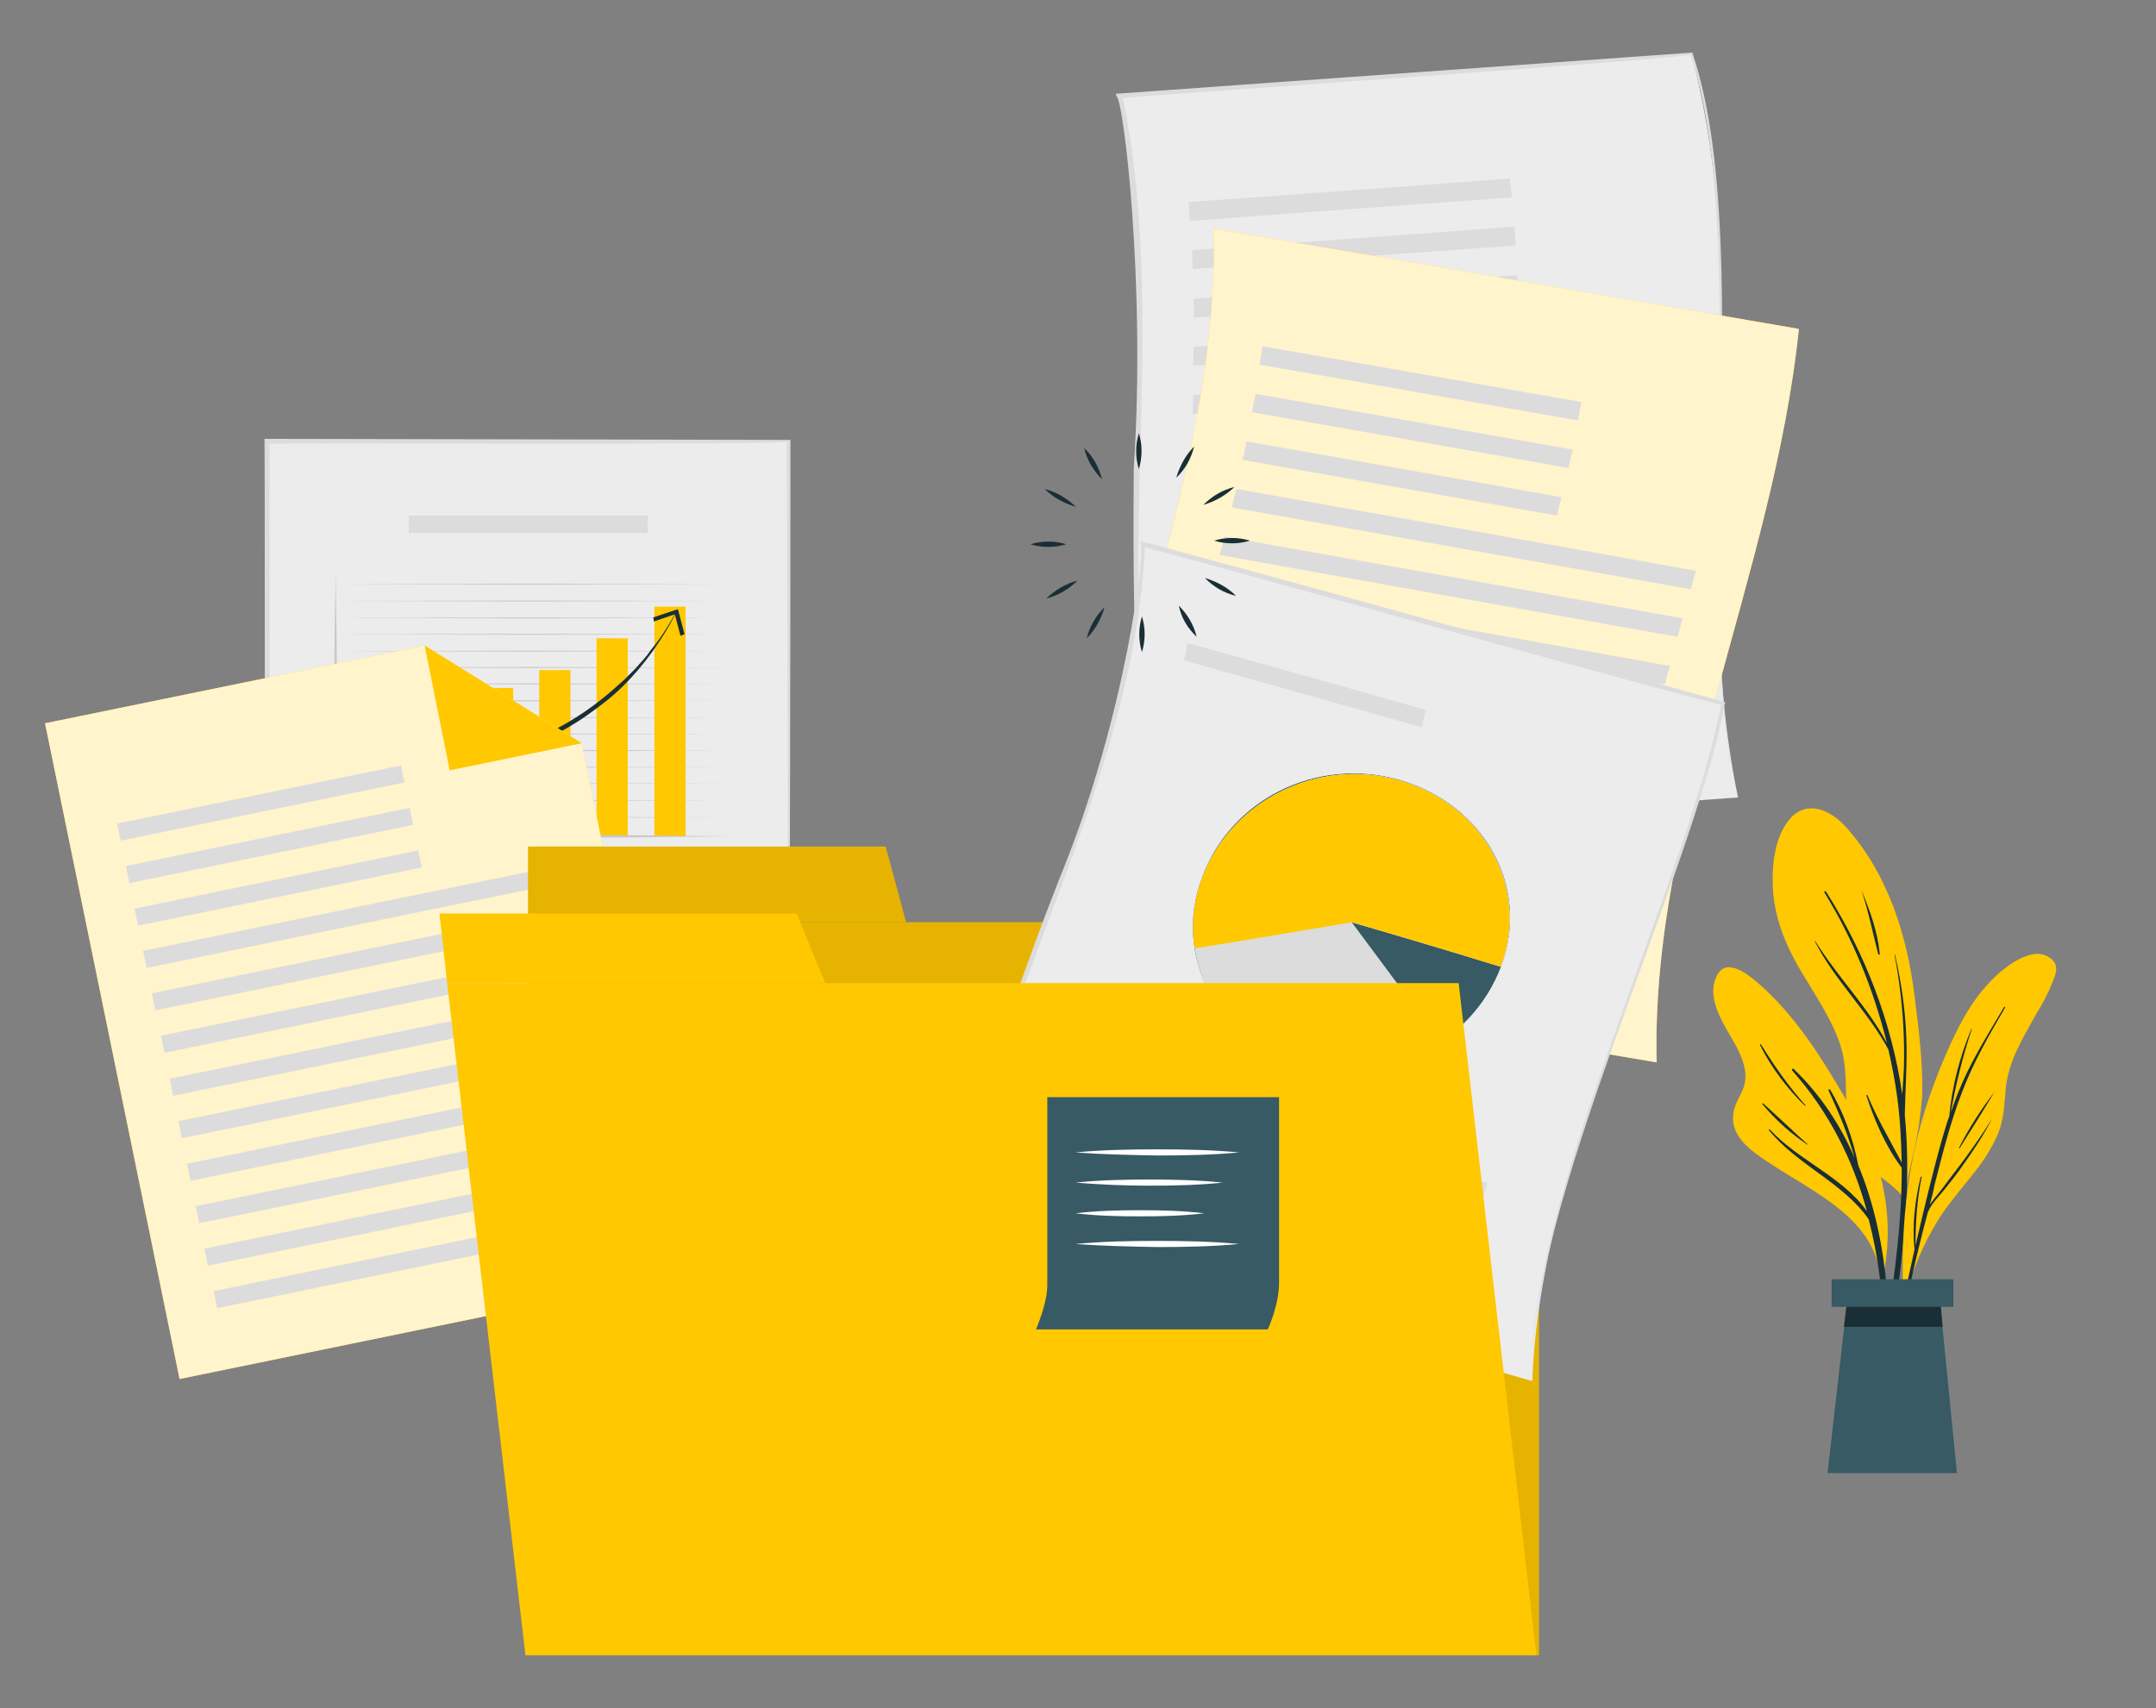 <?xml version="1.0" encoding="utf-8"?>
<!-- Generator: Adobe Illustrator 26.2.1, SVG Export Plug-In . SVG Version: 6.00 Build 0)  -->
<svg version="1.1" id="a" xmlns="http://www.w3.org/2000/svg" xmlns:xlink="http://www.w3.org/1999/xlink" x="0px" y="0px"
	 viewBox="0 0 421.4 334" style="enable-background:new 0 0 421.4 334;" xml:space="preserve">
<rect x="0" y="0" width="421.4" height="334" fill="#808080" stroke="none"/>
<style type="text/css">
	.st0{fill:#FFC800;}
	.st1{fill:#1A2E35;}
	.st2{fill:#375A64;}
	.st3{fill:#ECECEC;}
	.st4{fill:#DCDCDC;}
	.st5{fill:#C8C8C8;}
	.st6{opacity:0.8;fill:#FFFFFF;enable-background:new    ;}
	.st7{opacity:0.1;}
	.st8{fill:#FFFFFF;}
</style>
<g>
	<g>
		<g>
			<path class="st0" d="M374.1,225c-0.7,3.1-1.5,6.1-1.6,9.2c0.1,0.2,0.1,0.7,0,0.6c0,0.5-0.7,0.4-0.7-0.1c0-0.3,0-0.7,0-0.9
				c-1.8-2.2-4.4-3.6-6.5-5.6c-1.7-1.6-2.9-3.5-3.5-5.7c-1.8-6.1-0.1-12.4-2.2-18.5c-1.8-5.2-5-9.7-7.8-14.5c-2.9-4.9-5-10.2-5.3-16
				c-0.2-4.5,0.4-10.4,3.7-13.8c3.6-3.5,8.1-0.9,10.8,2.2c8,9.1,11.7,20.8,13.2,32.7c0.8,6.5,1.7,13.2,1.5,19.8
				C375.4,218.1,374.9,221.5,374.1,225L374.1,225z"/>
			<path class="st1" d="M372.5,236.6c0.4-6.3,0.4-12.4-0.2-18.6c0,0,0,0,0-0.1c0.1-5,0.5-10.1,0.3-15.1c-0.2-5.5-1-10.8-2.2-16.1
				c0-0.1-0.1-0.1-0.1,0c1,5.2,1.6,10.5,1.8,15.9c0.1,2.8,0.1,5.7-0.1,8.5c-0.1,0.9-0.1,1.9-0.2,2.8l0,0
				c-2.1-14.2-7.3-27.6-14.9-39.6c-0.1-0.2-0.4,0-0.3,0.2c5.6,9.1,9.6,19,12.2,29.4c-3.8-7.1-9.7-13-14-19.9h-0.1
				c3.9,7.7,10.3,13.6,14.4,21.2c0.7,3.1,1.3,6.2,1.7,9.2c0.6,4.3,0.8,8.6,0.9,12.9c-2.3-4.4-4.8-8.6-6.7-13.2
				c-0.1-0.1-0.2,0-0.2,0.1c1.6,4.9,3.8,10,6.9,14.1c0,3.1-0.1,6.1-0.3,9.1c-0.5,8.1-1.9,16.1-2.5,24.3c0,0.3,0.3,0.3,0.4,0
				C371,253.5,371.9,245,372.5,236.6L372.5,236.6z"/>
			<path class="st1" d="M363.8,174C363.8,174,363.7,174,363.8,174c1.4,4.1,2.2,8.3,3.3,12.5c0.1,0.2,0.4,0.2,0.3-0.1
				C367,182.2,365.5,178,363.8,174L363.8,174z"/>
		</g>
		<g>
			<path class="st0" d="M401.5,191.2c-0.9,2.4-2.1,4.8-3.5,7c-2.7,4.9-5.5,9.3-6,14.9c-0.2,2.5-0.3,5-1.1,7.5c-0.7,2.1-1.8,4-3,5.9
				c-2.9,4.2-6.5,7.8-9.2,12.2c-2.8,4.6-4.9,9.5-6.2,14.7c-0.1,0.3-0.6,0.2-0.5-0.1c0,0,0,0,0-0.1c0,0,0,0,0-0.1
				c-0.5-12.1,0.6-24.4,4.2-35.9c1.6-5,3.6-10.2,5.9-14.9c2-4.2,4.5-8.2,7.9-11.4c2.2-2.1,7.2-5.9,10.4-3.8
				C402.2,188.1,402.1,189.7,401.5,191.2L401.5,191.2z"/>
			<path class="st1" d="M389.4,218.6c-2.1,3.5-4.6,6.9-7,10.1c-1.2,1.5-2.3,3.1-3.5,4.6c-0.6,0.7-1.2,1.5-1.7,2.2
				c0.3-1.3,0.7-2.5,0.9-3.8c1.6-6.2,3.1-12.3,5.4-18.2c2.2-5.8,5.3-11.2,8.4-16.5c0.1-0.1-0.2-0.3-0.2-0.1
				c-2.5,4.2-5.1,8.4-7.3,12.9c-1.2,2.5-2.2,5-3.1,7.7c1-5.6,2.3-10.9,4.1-16.3c0-0.1-0.1-0.1-0.1,0c-2.2,5.3-3.8,11.2-4.3,17l0,0
				c-0.6,1.6-1,3.2-1.5,4.8c-1.9,6.8-3.5,13.6-5.1,20.5c0-4.6,0.3-9,1.2-13.4c0-0.1-0.1-0.1-0.2,0c-1.1,4.6-1.7,9.4-1.2,14.2
				c-0.6,2.6-1.1,5.2-1.7,7.8c-1.2,5.6-2.6,11.3-3.4,17c0,0.2,0.2,0.2,0.2,0c0.8-3.1,1.3-6.3,2.1-9.3c0.7-3.1,1.4-6.2,2.1-9.3
				c1-4.5,2.1-9,3.3-13.5c0.7-1.7,2.2-3.1,3.3-4.5c1.2-1.5,2.4-3,3.5-4.6C385.8,224.8,387.8,221.8,389.4,218.6
				C389.4,218.6,389.4,218.6,389.4,218.6L389.4,218.6z"/>
			<path class="st1" d="M389.8,213.5c-2.6,3.4-5,7.1-6.9,10.9c0,0.1,0.1,0.1,0.1,0.1C385.3,220.9,387.6,217.2,389.8,213.5
				C390,213.5,389.9,213.4,389.8,213.5L389.8,213.5z"/>
		</g>
		<g>
			<path class="st0" d="M338.3,202.7c1.6,2.7,3.4,6,2.7,9.2c-0.5,2.1-2,3.7-2.2,5.8c-0.7,4.7,4,7.7,7.4,9.9
				c8.3,5.5,19.7,10.4,21.3,21.5c0.1,0.4,0.7,0.3,0.7-0.1v-0.1c0,0,0,0,0-0.1c1.1-5.7,1-11.4-0.2-17c-1.2-5.8-3.7-10.9-6.7-16
				c-5-8.6-10.3-17.3-17.9-23.8c-2.1-1.8-6.3-5-8-0.9C333.7,195,336.4,199.4,338.3,202.7L338.3,202.7z"/>
			<path class="st1" d="M345.9,220.8c5.5,6,14.3,9.3,19,16c-2.8-10.3-7.5-19.5-14.6-27.5c-0.2-0.2,0.1-0.5,0.3-0.3
				c5.2,5,9.1,10.9,11.9,17.4c-1.3-4.6-3.1-8.9-5.1-13.2c-0.1-0.2,0.2-0.3,0.3-0.2c2.7,4.6,4.5,9.6,5.5,14.8
				c6.3,15.1,6.8,32.9,5.5,48.9c0,0.2-0.4,0.3-0.4,0c0.4-12.6,0.2-25.4-2.9-37.7c-0.1-0.3-0.1-0.5-0.2-0.7
				c-5.1-7.2-13.9-10.5-19.5-17.4C345.8,220.8,345.9,220.7,345.9,220.8L345.9,220.8z"/>
			<path class="st1" d="M344.6,215.7c2.9,2.6,5.8,5.4,8.7,8v0.1c-3.2-2.1-6.3-4.9-8.8-7.9C344.4,215.7,344.5,215.6,344.6,215.7
				L344.6,215.7z"/>
			<path class="st1" d="M344.2,204.2c2.6,4.2,5.4,8.2,8.7,11.9c0,0.1,0,0.1-0.1,0.1c-3.5-3.4-6.6-7.5-8.8-11.9
				C343.9,204.2,344.1,204.1,344.2,204.2L344.2,204.2z"/>
		</g>
	</g>
	<g>
		<g>
			<polygon class="st2" points="357.2,288 382.5,288 379.1,253.8 361.1,253.8 			"/>
			<polygon class="st1" points="360.4,259.4 379.7,259.4 379.2,253.8 361.1,253.8 			"/>
		</g>
		<rect x="358" y="250.1" class="st2" width="23.8" height="5.4"/>
	</g>
</g>
<g>
	<g>
		<g>
			<rect x="52.3" y="86.3" class="st3" width="101.9" height="130.8"/>
			<path class="st4" d="M154.2,217.1c-25.6,0.1-76.7,0.3-102.3,0.3c-0.2-0.1-0.1-131-0.2-131.2v-0.4h0.5L154.1,86h0.4v0.4
				C154.5,118.9,154.4,184.6,154.2,217.1L154.2,217.1L154.2,217.1z M154.2,217.1c-0.2-32.7-0.3-98.2-0.4-130.8
				c2.1,0.8-102.1,0.2-101.6,0.5l0.5-0.5c-0.1-0.1,0.3,132.1-0.5,130.5C77.7,216.9,128.9,217.1,154.2,217.1L154.2,217.1L154.2,217.1
				z"/>
		</g>
		<g>
			<polygon class="st5" points="63.5,114.2 103.3,114.1 143,114.2 103.3,114.3 			"/>
			<polygon class="st5" points="63.5,117.5 103.3,117.4 143,117.5 103.3,117.6 			"/>
			<polygon class="st5" points="63.5,120.8 103.3,120.7 143,120.8 103.3,120.9 			"/>
			<polygon class="st5" points="63.5,124 103.3,123.9 143,124 103.3,124.1 			"/>
			<polygon class="st5" points="63.5,127.3 103.3,127.2 143,127.3 103.3,127.4 			"/>
			<polygon class="st5" points="63.5,130.5 103.3,130.4 143,130.5 103.3,130.6 			"/>
			<polygon class="st5" points="63.5,133.7 103.3,133.6 143,133.7 103.3,133.8 			"/>
			<polygon class="st5" points="63.5,137 103.3,136.9 143,137 103.3,137.1 			"/>
			<polygon class="st5" points="63.5,140.3 103.3,140.2 143,140.3 103.3,140.4 			"/>
			<polygon class="st5" points="63.5,143.5 103.3,143.4 143,143.5 103.3,143.6 			"/>
			<polygon class="st5" points="63.5,146.7 103.3,146.6 143,146.7 103.3,146.9 			"/>
			<polygon class="st5" points="63.5,150 103.3,149.9 143,150 103.3,150.1 			"/>
			<polygon class="st5" points="63.5,153.2 103.3,153.1 143,153.2 103.3,153.3 			"/>
			<polygon class="st5" points="63.5,156.5 103.3,156.4 143,156.5 103.3,156.6 			"/>
			<polygon class="st5" points="63.5,159.8 103.3,159.7 143,159.8 103.3,159.9 			"/>
			<rect x="71.9" y="149.9" class="st0" width="6.1" height="13.6"/>
			<rect x="83.1" y="142.6" class="st0" width="6.1" height="20.9"/>
			<rect x="94.2" y="134.5" class="st0" width="6.1" height="29"/>
			<rect x="105.4" y="131" class="st0" width="6.1" height="32.6"/>
			<rect x="116.6" y="124.8" class="st0" width="6.1" height="38.7"/>
			<rect x="127.9" y="118.6" class="st0" width="6.1" height="44.9"/>
			<path class="st5" d="M65.6,112l0.2,12.9l0.1,12.9c0.1,8.6,0.1,17.2,0.1,25.8l-0.4-0.4H85h19.4l19.4,0.1l19.4,0.2l-19.4,0.2
				l-19.4,0.1H85H65.6h-0.4v-0.4c0-8.6,0-17.2,0.1-25.8l0.1-12.9L65.6,112L65.6,112z"/>
			<rect x="71.9" y="166.2" class="st5" width="6.1" height="0.6"/>
			<rect x="83.1" y="166.2" class="st5" width="6.1" height="0.6"/>
			<rect x="94.2" y="166.2" class="st5" width="6.1" height="0.6"/>
			<rect x="105.4" y="166.2" class="st5" width="6.1" height="0.6"/>
			<rect x="116.6" y="166.2" class="st5" width="6.1" height="0.6"/>
			<rect x="127.9" y="166.2" class="st5" width="6.1" height="0.6"/>
			<g>
				<path class="st1" d="M72.5,151.7c3,0,5.9-0.3,8.9-0.7c2.9-0.4,5.8-0.9,8.7-1.6c5.7-1.4,11.4-3.2,16.6-5.9
					c5.3-2.5,10.2-5.9,14.5-9.9l0.8-0.7l0.7-0.7l1.6-1.6c0.9-1.1,2-2.1,2.8-3.4c1.9-2.2,3.5-4.8,4.9-7.3h0.1
					c-2.7,5.2-6.2,10.2-10.4,14.3c-2.1,2.1-4.5,3.9-6.9,5.6c-2.4,1.7-5,3.2-7.7,4.5c-5.3,2.6-11,4.5-16.8,5.7
					C84.4,151.2,78.5,151.8,72.5,151.7L72.5,151.7z"/>
				<polygon class="st1" points="133.8,124 133,124.3 131.9,120.1 127.8,121.5 127.7,120.7 132.5,119.1 				"/>
			</g>
		</g>
		<rect x="61.8" y="183.7" class="st4" width="83" height="3.4"/>
		<rect x="61.8" y="192.2" class="st4" width="46.7" height="3.4"/>
		<rect x="79.9" y="100.8" class="st4" width="46.7" height="3.4"/>
	</g>
	<g>
		<polygon class="st0" points="134.9,249.1 35.1,269.6 8.8,141.4 83,126.2 113.7,145.3 		"/>
		<polygon class="st6" points="134.9,249.1 35.1,269.6 8.8,141.4 83,126.2 113.7,145.3 		"/>
		<polygon class="st0" points="83,126.2 113.7,145.3 87.9,150.6 		"/>
		<g>
			
				<rect x="22.7" y="155.2" transform="matrix(0.98 -0.201 0.201 0.98 -30.536 13.481)" class="st4" width="56.6" height="3.4"/>
			
				<rect x="24.4" y="163.5" transform="matrix(0.98 -0.201 0.201 0.98 -32.174 13.989)" class="st4" width="56.6" height="3.4"/>
			
				<rect x="26.1" y="171.8" transform="matrix(0.98 -0.201 0.201 0.98 -33.807 14.515)" class="st4" width="56.6" height="3.4"/>
			
				<rect x="27.5" y="177.4" transform="matrix(0.98 -0.201 0.201 0.98 -34.636 17.567)" class="st4" width="83" height="3.4"/>
			
				<rect x="29.2" y="185.7" transform="matrix(0.98 -0.201 0.201 0.98 -36.274 18.075)" class="st4" width="83" height="3.4"/>
			<rect x="31" y="194" transform="matrix(0.98 -0.201 0.201 0.98 -37.907 18.601)" class="st4" width="83" height="3.4"/>
			
				<rect x="32.7" y="202.4" transform="matrix(0.98 -0.201 0.201 0.98 -39.563 19.115)" class="st4" width="83" height="3.4"/>
			
				<rect x="34.4" y="210.7" transform="matrix(0.98 -0.201 0.201 0.98 -41.201 19.623)" class="st4" width="83" height="3.4"/>
			<rect x="36.1" y="219" transform="matrix(0.98 -0.201 0.201 0.98 -42.834 20.149)" class="st4" width="83" height="3.4"/>
			
				<rect x="37.8" y="227.3" transform="matrix(0.98 -0.201 0.201 0.98 -44.472 20.657)" class="st4" width="83" height="3.4"/>
			
				<rect x="39.5" y="235.6" transform="matrix(0.98 -0.201 0.201 0.98 -46.111 21.166)" class="st4" width="83" height="3.4"/>
			
				<rect x="41.3" y="243.9" transform="matrix(0.98 -0.201 0.201 0.98 -47.743 21.692)" class="st4" width="83" height="3.4"/>
		</g>
	</g>
	<g>
		<g>
			<path class="st3" d="M339.7,155.9c-37.3,2.7-74.6,5.4-111.9,8.1c-12.7-48.4,0.9-96.8-9.1-145.3c37.3-2.7,74.6-5.4,111.9-8.1
				C343.4,59.1,329.7,107.5,339.7,155.9z"/>
			<path class="st4" d="M339.7,155.9c-0.4,0-111.9,8.4-112.1,8.5c0.3,0-2.9-9.1-4.4-22.8c-1.8-13.6-1.7-31.8-1.6-50
				c2.4-36.4-2.1-72.8-3.4-72.8l-0.1-0.5h0.5c37.3-2.7,74.6-5.3,111.9-8h0.3c0,0.1,0.1,0.2,0.1,0.4
				C343,46.9,330.6,119.7,339.7,155.9L339.7,155.9L339.7,155.9z M339.7,155.9c-9.4-36.2,2.7-109.1-9.3-145.3
				c2.3,0.7-111.9,8.4-111.4,8.6l0.4-0.5c9.9,48.4-3.8,96.8,8.9,145.3C226.1,163.5,340.1,156,339.7,155.9L339.7,155.9L339.7,155.9z"
				/>
		</g>
		<g>
			<path class="st4" d="M232.3,39.5c21-1.5,41.9-3,62.8-4.6c0.1,1.2,0.3,2.5,0.4,3.7c-20.9,1.5-41.9,3-62.9,4.6
				C232.5,42,232.4,40.8,232.3,39.5L232.3,39.5z"/>
			<path class="st4" d="M233,48.9c21-1.5,42-3,63-4.6c0.1,1.2,0.2,2.5,0.2,3.7c-21,1.5-42,3-63.1,4.6C233.1,51.4,233,50.2,233,48.9z
				"/>
			<path class="st4" d="M233.3,58.4c21.1-1.5,42.1-3,63.2-4.6c0,1.2,0.1,2.5,0.1,3.7c-21.1,1.5-42.1,3-63.2,4.6
				C233.3,60.9,233.3,59.7,233.3,58.4L233.3,58.4z"/>
			<path class="st4" d="M233.3,67.8c30.9-2.2,61.8-4.4,92.6-6.6c0,1.2,0,2.5,0,3.7c-30.9,2.2-61.8,4.4-92.7,6.6
				C233.3,70.3,233.3,69,233.3,67.8L233.3,67.8z"/>
			<path class="st4" d="M233.2,77.2c30.9-2.2,61.9-4.4,92.7-6.6c0,1.2,0,2.5-0.1,3.7c-30.9,2.2-61.9,4.4-92.7,6.6
				C233.1,79.7,233.2,78.4,233.2,77.2L233.2,77.2z"/>
			<path class="st4" d="M233,86.6c31-2.2,61.9-4.4,92.8-6.6c0,1.2-0.1,2.5-0.1,3.7c-31,2.2-61.9,4.4-92.8,6.6
				C232.9,89.1,232.9,87.8,233,86.6z"/>
			<path class="st4" d="M232.7,96c31-2.2,61.9-4.4,92.8-6.6c0,1.2-0.1,2.5-0.1,3.7c-31,2.2-61.9,4.4-92.7,6.6
				C232.7,98.5,232.7,97.3,232.7,96z"/>
			<path class="st4" d="M232.6,105.5c30.9-2.2,61.9-4.4,92.7-6.6c0,1.2,0,2.5-0.1,3.7c-30.9,2.2-61.9,4.4-92.7,6.6
				C232.6,107.9,232.6,106.7,232.6,105.5L232.6,105.5z"/>
			<path class="st4" d="M232.6,114.9c30.9-2.2,61.8-4.4,92.6-6.6c0,1.2,0,2.5,0,3.7c-30.9,2.2-61.8,4.4-92.6,6.6
				C232.6,117.3,232.6,116.1,232.6,114.9L232.6,114.9z"/>
			<path class="st4" d="M232.8,124.3c30.8-2.2,61.6-4.4,92.5-6.6c0,1.2,0.1,2.5,0.1,3.7c-30.8,2.2-61.6,4.4-92.4,6.6
				C233,126.7,232.9,125.5,232.8,124.3L232.8,124.3z"/>
			<path class="st4" d="M233.5,133.6c30.7-2.2,61.5-4.4,92.2-6.6c0.1,1.2,0.1,2.5,0.2,3.7c-30.7,2.2-61.5,4.4-92.1,6.6
				C233.6,136.2,233.5,135,233.5,133.6L233.5,133.6z"/>
			<path class="st4" d="M234.4,143.1c30.6-2.2,61.2-4.4,91.9-6.6c0.1,1.2,0.3,2.5,0.4,3.7c-30.6,2.2-61.2,4.4-91.8,6.6
				C234.8,145.6,234.6,144.4,234.4,143.1L234.4,143.1z"/>
		</g>
	</g>
	<g>
		<path class="st0" d="M323.8,207.7c-38.5-6.5-76.7-13.1-114.4-19.6c4.9-47.8,29.1-95.6,27.8-143.4c38.5,6.5,76.7,13.1,114.4,19.6
			C346.7,112.1,322.6,160,323.8,207.7L323.8,207.7z"/>
		<path class="st6" d="M323.8,207.7c-38.5-6.5-76.7-13.1-114.4-19.6c4.9-47.8,29.1-95.6,27.8-143.4c38.5,6.5,76.7,13.1,114.4,19.6
			C346.7,112.1,322.6,160,323.8,207.7L323.8,207.7z"/>
		<g>
			<path class="st4" d="M246.7,67.7c20.9,3.6,41.7,7.3,62.4,10.9c-0.2,1.2-0.5,2.4-0.7,3.6c-20.6-3.6-41.4-7.3-62.2-10.9
				C246.4,70.2,246.6,69,246.7,67.7z"/>
			<path class="st4" d="M245.4,77c20.7,3.6,41.4,7.3,62,10.9c-0.3,1.2-0.6,2.4-0.8,3.6c-20.5-3.6-41.1-7.3-61.9-10.9
				C244.9,79.4,245.2,78.2,245.4,77L245.4,77z"/>
			<path class="st4" d="M243.6,86.3c20.6,3.6,41.1,7.3,61.6,10.9c-0.3,1.2-0.6,2.4-0.9,3.6c-20.4-3.6-41-7.3-61.5-10.9
				C243.2,88.8,243.4,87.6,243.6,86.3L243.6,86.3z"/>
			<path class="st4" d="M241.7,95.6c30,5.3,59.9,10.6,89.8,16c-0.4,1.2-0.7,2.4-1,3.6c-29.9-5.3-59.7-10.6-89.7-16
				C241,98.1,241.3,96.9,241.7,95.6L241.7,95.6z"/>
			<path class="st4" d="M239.3,104.9c29.9,5.3,59.7,10.6,89.6,16c-0.4,1.2-0.7,2.4-1,3.6c-29.8-5.3-59.6-10.6-89.5-16
				C238.7,107.3,239.1,106.1,239.3,104.9L239.3,104.9z"/>
			<path class="st4" d="M236.9,114.2c29.9,5.3,59.6,10.6,89.5,16c-0.4,1.2-0.7,2.4-1,3.6c-29.9-5.3-59.6-10.6-89.4-16
				C236.3,116.7,236.5,115.5,236.9,114.2L236.9,114.2z"/>
			<path class="st4" d="M234.4,123.5c29.8,5.3,59.6,10.6,89.5,16c-0.4,1.2-0.7,2.4-0.9,3.6c-29.9-5.3-59.7-10.6-89.5-16
				C233.6,126,234,124.7,234.4,123.5L234.4,123.5z"/>
			<path class="st4" d="M231.8,132.8c29.9,5.3,59.6,10.6,89.6,16c-0.3,1.2-0.7,2.4-0.9,3.6c-29.9-5.3-59.8-10.6-89.7-16
				C231.1,135.2,231.5,134,231.8,132.8z"/>
			<path class="st4" d="M229.3,142.1c29.9,5.3,59.8,10.6,89.8,16c-0.3,1.2-0.6,2.4-0.8,3.6c-30.1-5.3-60.1-10.6-89.9-16
				C228.6,144.6,229,143.3,229.3,142.1L229.3,142.1z"/>
			<path class="st4" d="M226.9,151.4c29.9,5.3,60,10.6,90.2,16c-0.3,1.2-0.5,2.4-0.7,3.6c-30.3-5.3-60.4-10.6-90.4-16
				C226.3,153.9,226.5,152.6,226.9,151.4z"/>
			<path class="st4" d="M224.7,160.7c30.1,5.3,60.3,10.6,90.8,16c-0.2,1.2-0.4,2.4-0.6,3.6c-30.5-5.3-60.8-10.6-91-16
				C224.1,163.1,224.4,161.9,224.7,160.7L224.7,160.7z"/>
			<path class="st4" d="M222.8,170c30.2,5.3,60.7,10.6,91.3,16c-0.1,1.2-0.3,2.4-0.4,3.6c-30.8-5.3-61.3-10.6-91.6-16
				C222.3,172.5,222.5,171.2,222.8,170L222.8,170z"/>
		</g>
	</g>
</g>
<g>
	<g>
		<g>
			<rect x="103.2" y="180.3" class="st0" width="197.6" height="143.3"/>
			<polygon class="st0" points="173.1,165.5 103.2,165.5 103.2,180.3 177.1,180.3 			"/>
		</g>
		<g class="st7">
			<rect x="103.2" y="180.3" width="197.6" height="143.3"/>
			<polygon points="173.1,165.5 103.2,165.5 103.2,180.3 177.1,180.3 			"/>
		</g>
	</g>
	<g>
		<g>
			<path class="st3" d="M299.5,270c-38.6-11-76.3-21.9-113.5-32.7c9.3-43.7,35.5-86.4,37.3-130.7c38.5,10.4,76.2,20.8,113.4,31.3
				C327.2,182.2,301.1,225.4,299.5,270z"/>
			<path class="st4" d="M299.5,270c-0.9-0.1-114.1-32.6-113.8-32.6c-1-0.1,8.5-32.7,21.2-65.2c13.5-32.6,17-65.7,16-65.9v-0.5
				l0.5,0.1c38.6,10.4,76.3,20.9,113.5,31.3l0.3,0.1c0,0.1,0,0.2-0.1,0.3C330.9,171.1,298.2,236.5,299.5,270L299.5,270L299.5,270z
				 M299.5,270c-1.7-33.6,30.8-99.1,36.9-132.3c2.4,1.3-112.8-31.1-113.1-30.8l0.5-0.3c-1.9,44.3-28.1,87-37.5,130.7
				C184.1,236.2,299.2,270.2,299.5,270L299.5,270L299.5,270z"/>
		</g>
		<g>
			<path class="st2" d="M293.4,188.9c-5.7,15.3-23.1,23.9-39.4,19c-16.3-4.8-24.7-21-19.1-36.2c5.5-15.3,22.3-23.9,38.7-19.2
				C290.2,157.3,299.2,173.6,293.4,188.9L293.4,188.9z"/>
			<path class="st4" d="M264.2,180.3c-6.6,7.6-13.3,15.2-20,22.8c-9.9-7.4-13.4-19.9-9.3-31.3c5.5-15.1,22.5-23.9,38.7-19.2
				c16.4,4.7,25.5,21.1,19.7,36.4C283.6,186,273.9,183.1,264.2,180.3z"/>
			<path class="st4" d="M264.2,180.3c5.8,7.8,11.6,15.6,17.4,23.4c-8,5.4-18.2,7-27.5,4.3c-16.2-4.8-24.7-21.1-19.1-36.2
				c5.5-15.1,22.5-23.9,38.7-19.2c16.4,4.7,25.5,21.1,19.7,36.4C283.6,186,273.9,183.1,264.2,180.3L264.2,180.3z"/>
			<path class="st0" d="M264.2,180.3c-10.2,1.7-20.4,3.5-30.7,5.1c-0.7-4.6-0.2-9.2,1.4-13.6c5.5-15.1,22.5-23.9,38.7-19.2
				c16.4,4.7,25.5,21.1,19.7,36.4C283.6,186,273.9,183.1,264.2,180.3L264.2,180.3z"/>
		</g>
		<path class="st4" d="M232.1,125.7c15.7,4.4,31.2,8.7,46.6,13.1c-0.3,1.1-0.6,2.2-0.8,3.4c-15.4-4.4-30.9-8.7-46.5-13.1
			C231.7,128,231.9,126.8,232.1,125.7L232.1,125.7z"/>
		<g>
			<path class="st4" d="M228.5,213c20.6,6.1,41.3,12.2,62.2,18.3c-0.3,1.1-0.7,2.2-0.9,3.4c-21-6.2-41.8-12.3-62.4-18.4
				C227.9,215.3,228.1,214.2,228.5,213L228.5,213z"/>
			<path class="st4" d="M225.9,221.4c20.8,6.1,41.7,12.2,62.8,18.4c-0.3,1.1-0.6,2.2-0.7,3.4c-21.2-6.2-42.2-12.3-63-18.5
				C225.1,223.7,225.5,222.6,225.9,221.4L225.9,221.4z"/>
			<path class="st4" d="M223.5,229.9c21,6.2,42.1,12.3,63.4,18.5c-0.2,1.1-0.4,2.2-0.6,3.4c-21.5-6.3-42.6-12.4-63.6-18.6
				C222.8,232.2,223.1,231,223.5,229.9L223.5,229.9z"/>
			<path class="st0" d="M216.4,213.1c-2.5-0.7-5-1.5-7.6-2.2c0.4-1.1,0.7-2.2,1.1-3.4c2.5,0.7,5,1.5,7.5,2.2
				C217.1,210.9,216.8,212,216.4,213.1z"/>
			<path class="st2" d="M213.7,221.5c-2.5-0.7-5-1.5-7.6-2.2c0.4-1.1,0.7-2.2,1-3.4c2.5,0.7,5,1.5,7.6,2.2
				C214.3,219.3,214,220.4,213.7,221.5L213.7,221.5z"/>
			<path class="st4" d="M211.2,230c-2.5-0.7-5-1.5-7.7-2.2c0.3-1.1,0.7-2.2,0.9-3.4c2.5,0.7,5,1.5,7.6,2.2
				C211.9,227.8,211.6,228.9,211.2,230L211.2,230z"/>
		</g>
	</g>
	<g>
		<polygon class="st0" points="300.3,323.6 102.7,323.6 87.4,192.2 285.1,192.2 		"/>
		<polygon class="st0" points="155.7,178.6 85.9,178.6 87.4,192.2 161.3,192.2 		"/>
	</g>
	<g>
		<path class="st1" d="M222.6,91.7c-0.7-2.3-0.7-4.7,0-7C223.3,87,223.3,89.3,222.6,91.7L222.6,91.7z"/>
		<path class="st1" d="M215.4,93.7c-1.7-1.7-2.9-3.7-3.5-6.1C213.7,89.3,214.8,91.4,215.4,93.7L215.4,93.7z"/>
		<path class="st1" d="M210.3,99.1c-2.3-0.7-4.4-1.8-6.1-3.5C206.5,96.2,208.5,97.4,210.3,99.1L210.3,99.1z"/>
		<path class="st1" d="M208.4,106.4c-2.3,0.7-4.7,0.7-7,0C203.8,105.7,206.1,105.7,208.4,106.4L208.4,106.4z"/>
		<path class="st1" d="M210.6,113.5c-1.7,1.7-3.7,2.9-6.1,3.5C206.2,115.4,208.3,114.1,210.6,113.5L210.6,113.5z"/>
		<path class="st1" d="M215.9,118.7c-0.7,2.3-1.8,4.4-3.5,6.1C213,122.4,214.2,120.4,215.9,118.7L215.9,118.7z"/>
		<path class="st1" d="M223.2,120.5c0.7,2.3,0.7,4.7,0,7C222.5,125.2,222.5,122.8,223.2,120.5L223.2,120.5z"/>
		<path class="st1" d="M230.4,118.4c1.7,1.7,2.9,3.7,3.5,6.1C232.1,122.8,230.9,120.8,230.4,118.4L230.4,118.4z"/>
		<path class="st1" d="M235.5,113c2.3,0.7,4.4,1.8,6.1,3.5C239.2,115.9,237.3,114.8,235.5,113L235.5,113z"/>
		<path class="st1" d="M237.3,105.7c2.3-0.7,4.7-0.7,7,0C242,106.4,239.6,106.4,237.3,105.7L237.3,105.7z"/>
		<path class="st1" d="M235.2,98.7c1.7-1.7,3.7-2.9,6.1-3.5C239.6,96.8,237.6,98,235.2,98.7L235.2,98.7z"/>
		<path class="st1" d="M229.9,93.4c0.7-2.3,1.8-4.4,3.5-6.1C232.8,89.7,231.6,91.8,229.9,93.4L229.9,93.4z"/>
	</g>
</g>
<g>
	<path class="st2" d="M202.5,259.9h45.3c0,0,2.2-4.7,2.2-9.1v-36.3h-45.3v36.8C204.7,254.9,202.5,259.8,202.5,259.9L202.5,259.9z"/>
	<g>
		<path class="st8" d="M210.2,225.3c5.3-0.5,10.6-0.6,16-0.6c5.3,0,10.6,0.1,16,0.6c-5.3,0.5-10.6,0.6-16,0.6
			C221,225.8,215.6,225.7,210.2,225.3z"/>
		<path class="st8" d="M210.2,231.2c4.8-0.5,9.6-0.6,14.4-0.6c4.8,0,9.6,0.1,14.4,0.6c-4.8,0.5-9.6,0.6-14.4,0.6
			C219.8,231.8,215.1,231.6,210.2,231.2L210.2,231.2z"/>
		<path class="st8" d="M210.2,237.2c4.2-0.5,8.4-0.6,12.6-0.6c4.2,0,8.4,0.1,12.6,0.6c-4.2,0.5-8.4,0.6-12.6,0.6
			C218.6,237.8,214.4,237.7,210.2,237.2z"/>
		<path class="st8" d="M210.2,243.2c5.3-0.5,10.6-0.6,16-0.6c5.3,0,10.6,0.1,16,0.6c-5.3,0.5-10.6,0.6-16,0.6
			C221,243.7,215.6,243.6,210.2,243.2z"/>
	</g>
</g>
</svg>
